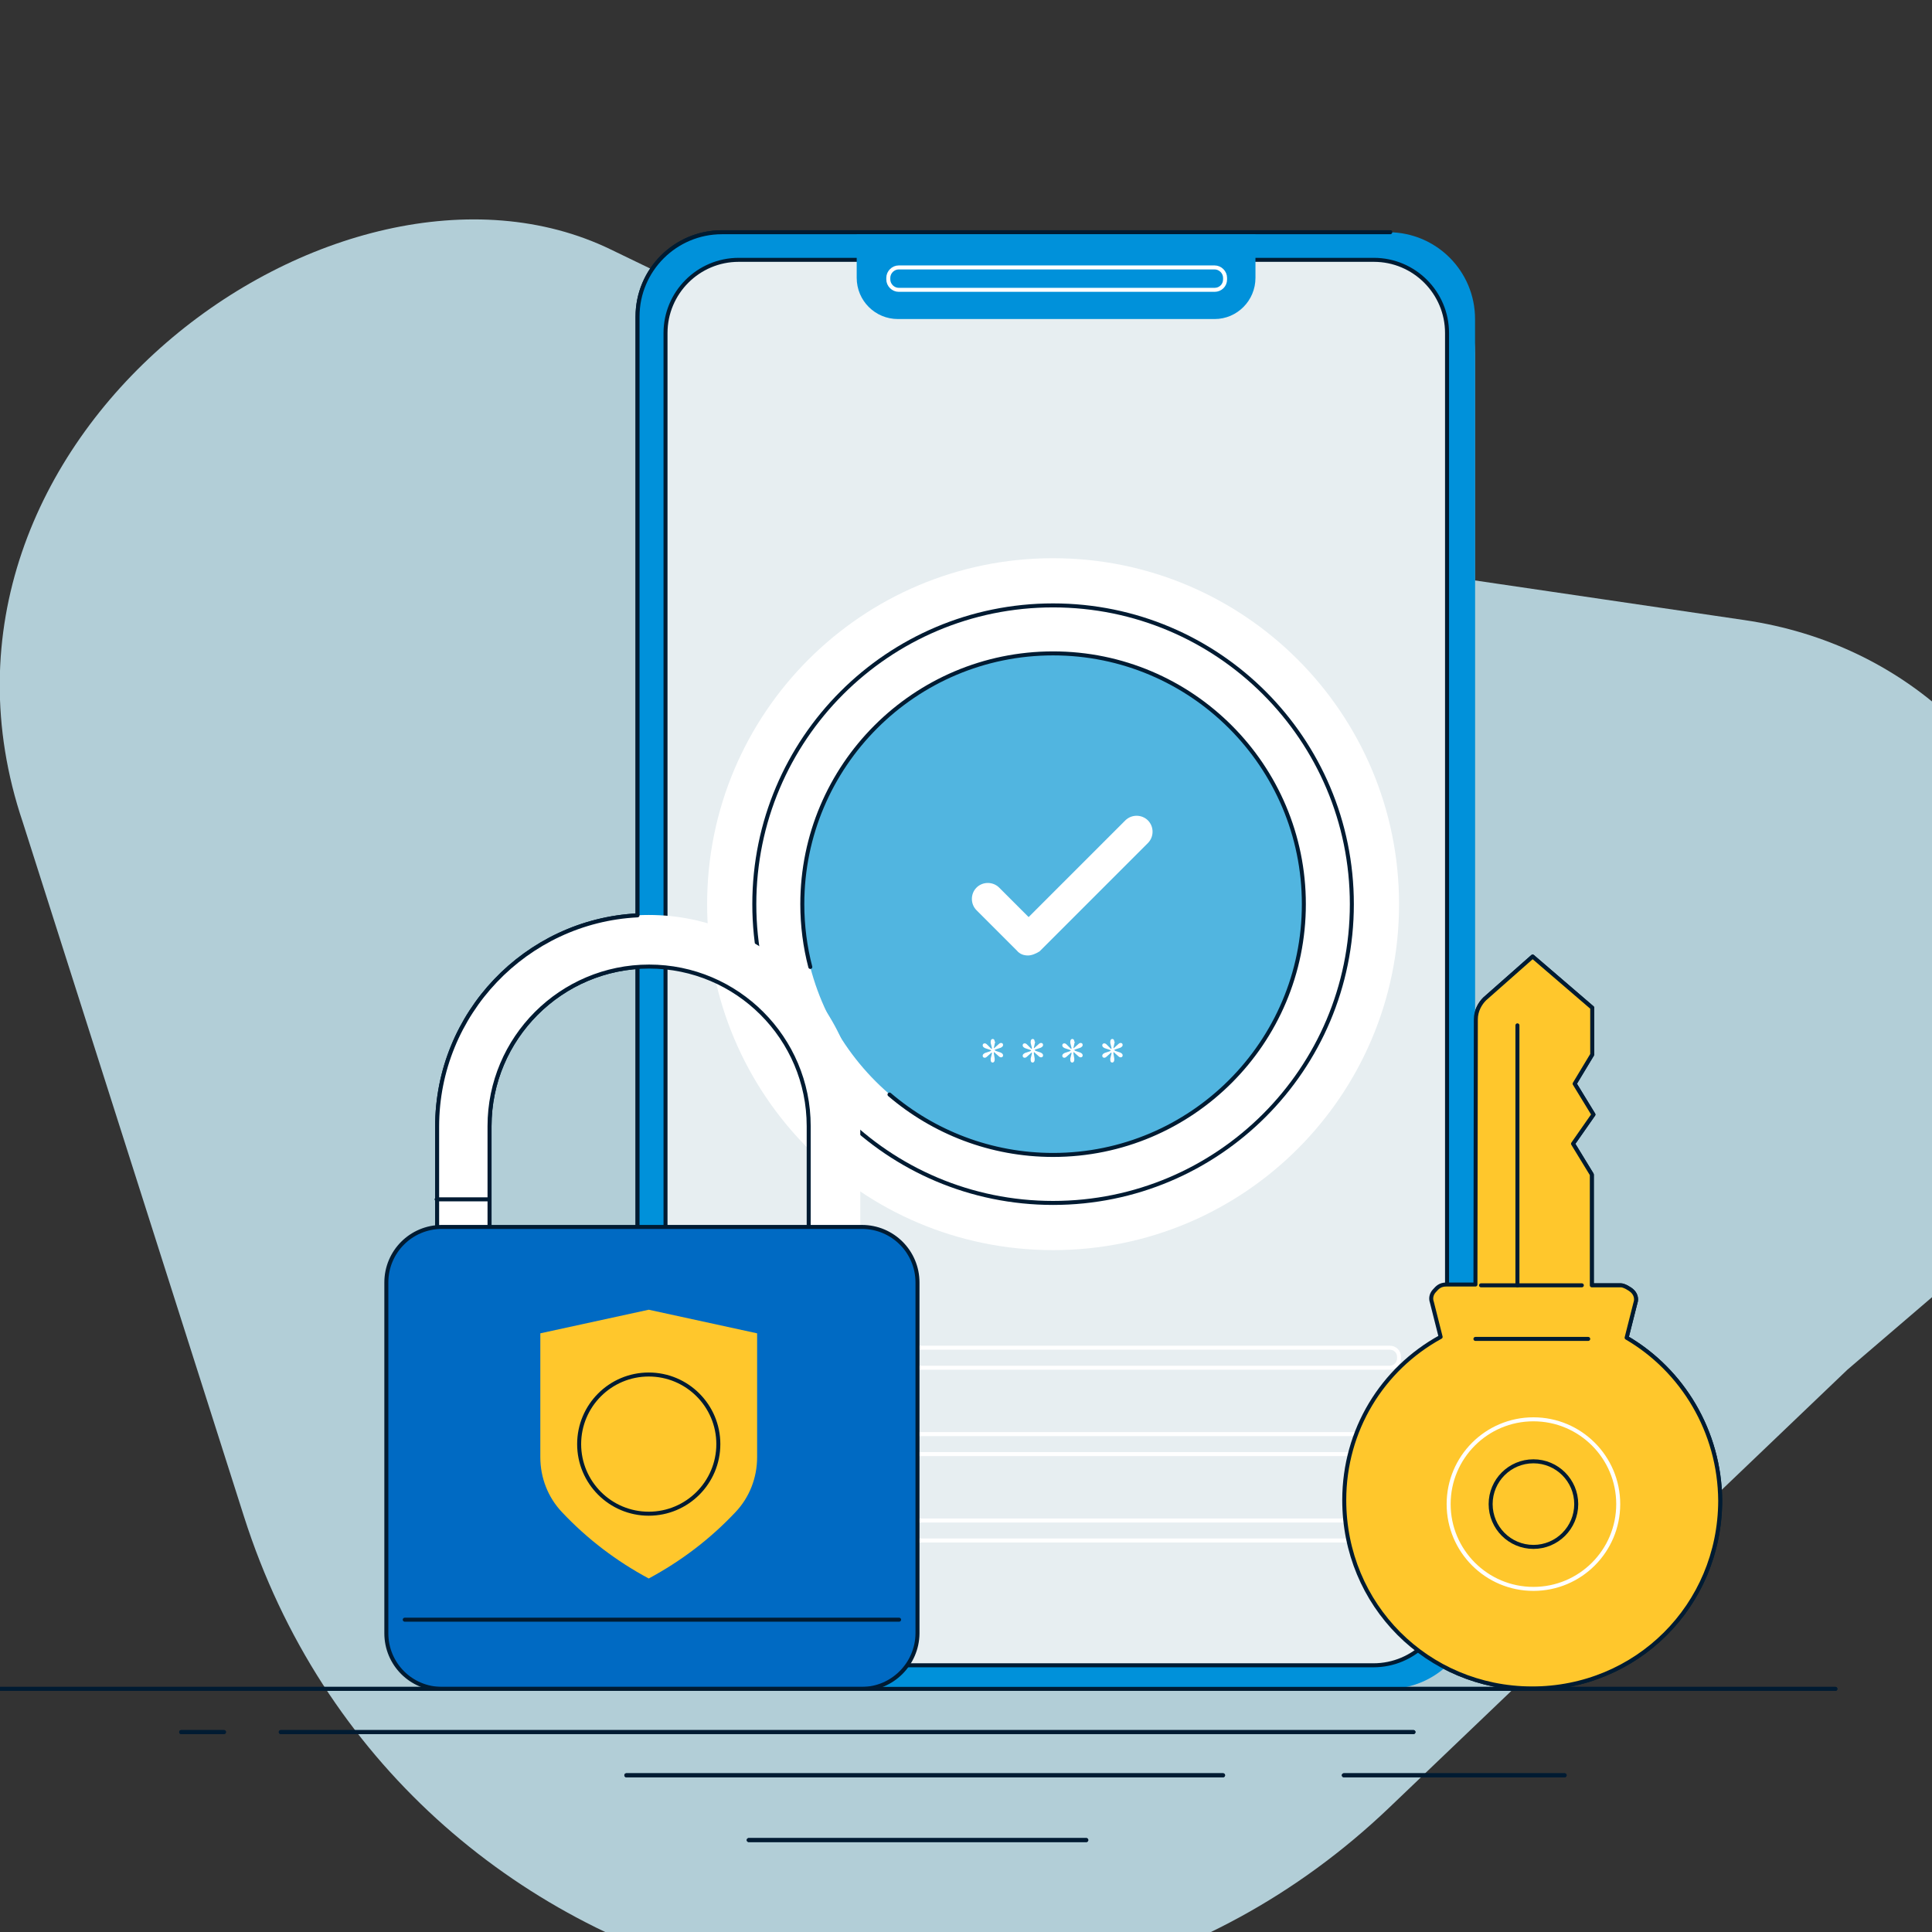 <svg width="200" height="200" viewBox="0 0 200 200" fill="none" xmlns="http://www.w3.org/2000/svg">
<rect x="0" y="0" width="200" height="200" fill="#333333" stroke="none"/>
<g clip-path="url(#clip0_184_3926)">
<path fill-rule="evenodd" clip-rule="evenodd" d="M191.24 141.793L143.837 187.101C105.292 223.941 41.417 207.715 25.252 156.976L2.364 85.136C-11.055 45.407 35.13 12.18 63.243 25.834L110.022 48.441C119.227 53.348 129.213 56.632 139.538 58.152L180.599 64.193C214.378 69.164 226.624 111.473 200.709 133.679L191.24 141.793Z" fill="#B2CED7"/>
<path d="M140.067 174.832H78.624C71.668 174.832 65.996 169.202 65.996 162.204V36.628C65.996 29.672 71.627 24 78.624 24H140.067C147.022 24 152.695 29.631 152.695 36.628V162.204C152.653 169.202 147.022 174.832 140.067 174.832Z" fill="#87AFBF"/>
<path d="M65.996 166.096V32.778C65.996 27.933 69.929 24.041 74.732 24.041H143.917" stroke="#001B32" stroke-width="0.414" stroke-miterlimit="10" stroke-linecap="round" stroke-linejoin="round"/>
<path d="M142.178 172.39H76.471C72.29 172.39 68.894 168.995 68.894 164.813V34.475C68.894 30.293 72.29 26.898 76.471 26.898H142.22C146.402 26.898 149.797 30.293 149.797 34.475V164.854C149.755 168.995 146.36 172.39 142.178 172.39Z" fill="#E7EEF1"/>
<path d="M142.178 172.39H76.471C72.29 172.39 68.894 168.995 68.894 164.813V34.475C68.894 30.293 72.29 26.898 76.471 26.898H142.22C146.402 26.898 149.797 30.293 149.797 34.475V164.854C149.755 168.995 146.36 172.39 142.178 172.39Z" fill="#E7EEF1" stroke="#001B32" stroke-width="0.414" stroke-miterlimit="10" stroke-linecap="round" stroke-linejoin="round"/>
<path d="M125.742 33.026H92.95C90.59 33.026 88.686 31.121 88.686 28.761V24.248H129.965V28.761C129.965 31.121 128.06 33.026 125.742 33.026Z" fill="#87AFBF"/>
<path d="M143.877 141.586H74.153C73.615 141.586 73.201 141.172 73.201 140.633V140.468C73.201 139.929 73.615 139.515 74.153 139.515H143.877C144.415 139.515 144.829 139.929 144.829 140.468V140.633C144.829 141.172 144.374 141.586 143.877 141.586Z" stroke="white" stroke-width="0.414" stroke-miterlimit="10" stroke-linecap="round" stroke-linejoin="round"/>
<path d="M143.877 150.529H74.153C73.615 150.529 73.201 150.115 73.201 149.576V149.411C73.201 148.873 73.615 148.458 74.153 148.458H143.877C144.415 148.458 144.829 148.873 144.829 149.411V149.576C144.829 150.115 144.374 150.529 143.877 150.529Z" stroke="white" stroke-width="0.414" stroke-miterlimit="10" stroke-linecap="round" stroke-linejoin="round"/>
<path d="M143.877 159.472H74.153C73.615 159.472 73.201 159.058 73.201 158.52V158.354C73.201 157.816 73.615 157.402 74.153 157.402H143.877C144.415 157.402 144.829 157.816 144.829 158.354V158.52C144.829 159.016 144.374 159.472 143.877 159.472Z" stroke="white" stroke-width="0.414" stroke-miterlimit="10" stroke-linecap="round" stroke-linejoin="round"/>
<path d="M109.015 129.413C128.795 129.413 144.829 113.379 144.829 93.599C144.829 73.82 128.795 57.785 109.015 57.785C89.236 57.785 73.201 73.82 73.201 93.599C73.201 113.379 89.236 129.413 109.015 129.413Z" fill="#E7EEF1"/>
<path opacity="0.65" d="M109.014 124.527C126.095 124.527 139.943 110.68 139.943 93.599C139.943 76.518 126.095 62.671 109.014 62.671C91.933 62.671 78.086 76.518 78.086 93.599C78.086 110.68 91.933 124.527 109.014 124.527Z" stroke="white" stroke-width="0.414" stroke-miterlimit="10" stroke-linecap="round" stroke-linejoin="round"/>
<path d="M109.015 119.559C123.352 119.559 134.974 107.936 134.974 93.599C134.974 79.262 123.352 67.639 109.015 67.639C94.677 67.639 83.055 79.262 83.055 93.599C83.055 107.936 94.677 119.559 109.015 119.559Z" fill="#87AFBF"/>
<path d="M83.883 100.099C83.344 98.029 83.055 95.835 83.055 93.599C83.055 79.273 94.689 67.639 109.015 67.639C123.34 67.639 134.974 79.273 134.974 93.599C134.974 107.925 123.34 119.559 109.015 119.559C102.556 119.559 96.635 117.199 92.081 113.307" stroke="#001B32" stroke-width="0.414" stroke-miterlimit="10" stroke-linecap="round" stroke-linejoin="round"/>
<path d="M118.785 103.246H99.243C96.8 103.246 94.812 101.259 94.812 98.816V88.382C94.812 85.939 96.8 83.952 99.243 83.952H118.785C121.228 83.952 123.215 85.939 123.215 88.382V98.816C123.215 101.259 121.228 103.246 118.785 103.246Z" stroke="white" stroke-width="0.414" stroke-miterlimit="10" stroke-linecap="round" stroke-linejoin="round"/>
<path d="M94.812 90.577H123.215" stroke="white" stroke-width="0.414" stroke-miterlimit="10" stroke-linecap="round" stroke-linejoin="round"/>
<path d="M98 93.019H104.128" stroke="white" stroke-width="0.414" stroke-miterlimit="10" stroke-linecap="round" stroke-linejoin="round"/>
<path d="M106.736 93.019H112.864" stroke="white" stroke-width="0.414" stroke-miterlimit="10" stroke-linecap="round" stroke-linejoin="round"/>
<path d="M118.702 96.953C118.04 96.953 117.46 97.243 117.088 97.698C116.715 97.243 116.135 96.953 115.473 96.953C114.314 96.953 113.361 97.905 113.361 99.064C113.361 100.224 114.314 101.176 115.473 101.176C116.135 101.176 116.715 100.886 117.088 100.431C117.46 100.886 118.04 101.176 118.702 101.176C119.862 101.176 120.814 100.224 120.814 99.064C120.814 97.905 119.862 96.953 118.702 96.953Z" stroke="white" stroke-width="0.414" stroke-miterlimit="10" stroke-linecap="round" stroke-linejoin="round"/>
<path d="M89.059 157.195H45.254V116.619C45.254 104.53 55.066 94.717 67.156 94.717C79.246 94.717 89.059 104.53 89.059 116.619V157.195ZM50.636 151.812H83.718V116.578C83.718 107.469 76.306 100.058 67.198 100.058C58.089 100.058 50.678 107.469 50.678 116.578V151.812H50.636Z" fill="white"/>
<path d="M89.059 129.413V157.195H45.254V116.619C45.254 104.944 54.446 95.338 65.997 94.758L89.059 129.413ZM50.636 151.812H83.718V116.578C83.718 107.469 76.306 100.058 67.198 100.058C58.089 100.058 50.678 107.469 50.678 116.578V151.812H50.636Z" stroke="#001B32" stroke-width="0.414" stroke-miterlimit="10" stroke-linecap="round" stroke-linejoin="round"/>
<path d="M109.347 54.142C114.149 54.142 118.042 50.249 118.042 45.447C118.042 40.645 114.149 36.752 109.347 36.752C104.545 36.752 100.652 40.645 100.652 45.447C100.652 50.249 104.545 54.142 109.347 54.142Z" fill="#FFC72C"/>
<path d="M109.347 54.142C114.149 54.142 118.042 50.249 118.042 45.447C118.042 40.645 114.149 36.752 109.347 36.752C104.545 36.752 100.652 40.645 100.652 45.447C100.652 50.249 104.545 54.142 109.347 54.142Z" stroke="#001B32" stroke-width="0.414" stroke-miterlimit="10" stroke-linecap="round" stroke-linejoin="round"/>
<path d="M107.275 49.67C107.027 49.67 106.779 49.587 106.613 49.38L104.17 46.938C103.797 46.565 103.797 45.944 104.17 45.571C104.543 45.199 105.164 45.199 105.536 45.571L107.317 47.352L113.155 41.514C113.527 41.141 114.148 41.141 114.521 41.514C114.894 41.886 114.894 42.507 114.521 42.88L107.979 49.422C107.772 49.546 107.524 49.67 107.275 49.67Z" fill="white"/>
<path d="M41.9 167.67H93.075" stroke="#001B32" stroke-width="0.414" stroke-miterlimit="10" stroke-linecap="round" stroke-linejoin="round"/>
<path d="M45.213 124.155H50.513" stroke="#001B32" stroke-width="0.414" stroke-miterlimit="10" stroke-linecap="round" stroke-linejoin="round"/>
<path d="M109.346 67.639V54.1" stroke="#001B32" stroke-width="0.414" stroke-miterlimit="10" stroke-linecap="round" stroke-linejoin="round"/>
<path d="M125.742 30.003H93.034C92.454 30.003 91.957 29.507 91.957 28.927V28.761C91.957 28.182 92.454 27.685 93.034 27.685H125.742C126.322 27.685 126.819 28.182 126.819 28.761V28.927C126.819 29.548 126.322 30.003 125.742 30.003Z" stroke="white" stroke-width="0.414" stroke-miterlimit="10" stroke-linecap="round" stroke-linejoin="round"/>
<path d="M168.387 138.48L169.298 134.878C169.464 134.423 169.298 133.967 169.008 133.678C168.718 133.388 168.097 133.056 167.807 133.056H164.785V121.588L162.839 118.4L164.951 115.377L163.005 112.189L164.826 109.167V104.323L158.657 99.023L153.689 103.412C153.233 103.867 152.778 104.612 152.778 105.523L152.737 132.974H149.714C149.093 132.974 148.803 133.263 148.513 133.595C148.224 133.885 148.058 134.34 148.224 134.795L149.134 138.397C143.09 141.71 139.156 148.044 139.156 155.29C139.156 166.138 147.727 174.75 158.574 174.791C169.422 174.791 178.034 166.221 178.075 155.373C178.034 148.169 174.142 141.834 168.387 138.48Z" fill="#FFC72C"/>
<path d="M168.387 138.48L169.298 134.878C169.464 134.423 169.298 133.967 169.008 133.678C168.718 133.388 168.097 133.056 167.807 133.056H164.785V121.588L162.839 118.4L164.951 115.377L163.005 112.189L164.826 109.167V104.323L158.657 99.023L153.689 103.412C153.233 103.867 152.778 104.612 152.778 105.523L152.737 132.974H149.714C149.093 132.974 148.803 133.263 148.513 133.595C148.224 133.885 148.058 134.34 148.224 134.795L149.134 138.397C143.09 141.71 139.156 148.044 139.156 155.29C139.156 166.138 147.727 174.75 158.574 174.791C169.422 174.791 178.034 166.221 178.075 155.373C178.034 148.169 174.142 141.834 168.387 138.48Z" stroke="#001B32" stroke-width="0.414" stroke-miterlimit="10" stroke-linecap="round" stroke-linejoin="round"/>
<path d="M157.084 106.144V133.056" stroke="#001B32" stroke-width="0.414" stroke-miterlimit="10" stroke-linecap="round" stroke-linejoin="round"/>
<path d="M158.741 160.134C161.187 160.134 163.171 158.151 163.171 155.704C163.171 153.257 161.187 151.274 158.741 151.274C156.294 151.274 154.311 153.257 154.311 155.704C154.311 158.151 156.294 160.134 158.741 160.134Z" stroke="#001B32" stroke-width="0.414" stroke-miterlimit="10" stroke-linecap="round" stroke-linejoin="round"/>
<path d="M158.74 164.482C163.588 164.482 167.518 160.552 167.518 155.704C167.518 150.856 163.588 146.927 158.74 146.927C153.893 146.927 149.963 150.856 149.963 155.704C149.963 160.552 153.893 164.482 158.74 164.482Z" stroke="white" stroke-width="0.414" stroke-miterlimit="10" stroke-linecap="round" stroke-linejoin="round"/>
<path d="M153.316 132.932H163.75" stroke="#001B32" stroke-width="0.414" stroke-miterlimit="10" stroke-linecap="round" stroke-linejoin="round"/>
<path d="M67.157 156.698C71.136 156.698 74.362 153.472 74.362 149.494C74.362 145.515 71.136 142.289 67.157 142.289C63.179 142.289 59.953 145.515 59.953 149.494C59.953 153.472 63.179 156.698 67.157 156.698Z" stroke="#001B32" stroke-width="0.414" stroke-miterlimit="10" stroke-linecap="round" stroke-linejoin="round"/>
<path d="M152.033 138.604H163.75" stroke="#001B32" stroke-width="0.414" stroke-miterlimit="10" stroke-linecap="round" stroke-linejoin="round"/>
<path d="M103.343 108.753L104.129 109.539L103.343 110.16L102.887 109.125L102.432 110.16L101.645 109.539L102.432 108.753L101.355 108.587L101.645 107.593L102.556 108.173L102.349 107.055H103.301L103.094 108.173L104.005 107.635L104.295 108.587L103.343 108.753Z" fill="white"/>
<path d="M107.401 108.753L108.188 109.539L107.401 110.16L106.946 109.125L106.491 110.16L105.704 109.539L106.491 108.753L105.414 108.587L105.704 107.593L106.615 108.173L106.408 107.055H107.36L107.153 108.173L108.064 107.635L108.354 108.587L107.401 108.753Z" fill="white"/>
<path d="M111.499 108.753L112.286 109.539L111.499 110.16L111.044 109.125L110.588 110.16L109.802 109.539L110.588 108.753L109.512 108.587L109.802 107.593L110.712 108.173L110.505 107.055H111.458L111.251 108.173L112.162 107.635L112.451 108.587L111.499 108.753Z" fill="white"/>
<path d="M115.558 108.753L116.344 109.539L115.558 110.16L115.102 109.125L114.647 110.16L113.86 109.539L114.647 108.753L113.57 108.587L113.86 107.593L114.771 108.173L114.564 107.055H115.516L115.309 108.173L116.22 107.635L116.51 108.587L115.558 108.753Z" fill="white"/>
<path d="M0 174.832H190" stroke="#001B32" stroke-width="0.414" stroke-miterlimit="10" stroke-linecap="round" stroke-linejoin="round"/>
<path d="M143.712 174.832H74.983C70.014 174.832 65.998 170.816 65.998 165.848V33.026C65.998 28.058 70.014 24.041 74.983 24.041H143.712C148.681 24.041 152.697 28.058 152.697 33.026V165.889C152.655 170.816 148.639 174.832 143.712 174.832Z" fill="#0091DA"/>
<path d="M65.998 166.096V32.778C65.998 27.933 69.931 24.041 74.734 24.041H143.919" stroke="#001B32" stroke-width="0.414" stroke-miterlimit="10" stroke-linecap="round" stroke-linejoin="round"/>
<path d="M142.178 172.39H76.471C72.29 172.39 68.894 168.995 68.894 164.813V34.475C68.894 30.293 72.29 26.898 76.471 26.898H142.22C146.402 26.898 149.797 30.293 149.797 34.475V164.854C149.755 168.995 146.36 172.39 142.178 172.39Z" fill="#E7EEF1"/>
<path d="M142.178 172.39H76.471C72.29 172.39 68.894 168.995 68.894 164.813V34.475C68.894 30.293 72.29 26.898 76.471 26.898H142.22C146.402 26.898 149.797 30.293 149.797 34.475V164.854C149.755 168.995 146.36 172.39 142.178 172.39Z" fill="#E7EEF1" stroke="#001B32" stroke-width="0.414" stroke-miterlimit="10"/>
<path d="M125.742 33.026H92.95C90.59 33.026 88.686 31.121 88.686 28.761V24.248H129.965V28.761C129.965 31.121 128.06 33.026 125.742 33.026Z" fill="#0091DA"/>
<path d="M143.877 141.586H74.153C73.615 141.586 73.201 141.172 73.201 140.633V140.468C73.201 139.929 73.615 139.515 74.153 139.515H143.877C144.415 139.515 144.829 139.929 144.829 140.468V140.633C144.829 141.172 144.374 141.586 143.877 141.586Z" stroke="white" stroke-width="0.414" stroke-miterlimit="10" stroke-linecap="round" stroke-linejoin="round"/>
<path d="M143.877 150.529H74.153C73.615 150.529 73.201 150.115 73.201 149.576V149.411C73.201 148.873 73.615 148.458 74.153 148.458H143.877C144.415 148.458 144.829 148.873 144.829 149.411V149.576C144.829 150.115 144.374 150.529 143.877 150.529Z" stroke="white" stroke-width="0.414" stroke-miterlimit="10" stroke-linecap="round" stroke-linejoin="round"/>
<path d="M143.877 159.472H74.153C73.615 159.472 73.201 159.058 73.201 158.52V158.354C73.201 157.816 73.615 157.402 74.153 157.402H143.877C144.415 157.402 144.829 157.816 144.829 158.354V158.52C144.829 159.016 144.374 159.472 143.877 159.472Z" stroke="white" stroke-width="0.414" stroke-miterlimit="10" stroke-linecap="round" stroke-linejoin="round"/>
<path d="M109.015 129.413C128.795 129.413 144.829 113.379 144.829 93.599C144.829 73.82 128.795 57.785 109.015 57.785C89.236 57.785 73.201 73.82 73.201 93.599C73.201 113.379 89.236 129.413 109.015 129.413Z" fill="white"/>
<path d="M109.014 124.527C126.095 124.527 139.943 110.68 139.943 93.599C139.943 76.518 126.095 62.671 109.014 62.671C91.933 62.671 78.086 76.518 78.086 93.599C78.086 110.68 91.933 124.527 109.014 124.527Z" stroke="#001B32" stroke-width="0.414" stroke-miterlimit="10" stroke-linecap="round" stroke-linejoin="round"/>
<path d="M109.015 119.559C123.352 119.559 134.974 107.936 134.974 93.599C134.974 79.262 123.352 67.639 109.015 67.639C94.677 67.639 83.055 79.262 83.055 93.599C83.055 107.936 94.677 119.559 109.015 119.559Z" fill="#51B5E0"/>
<path d="M83.883 100.099C83.344 98.029 83.055 95.835 83.055 93.599C83.055 79.273 94.689 67.639 109.015 67.639C123.34 67.639 134.974 79.273 134.974 93.599C134.974 107.925 123.34 119.559 109.015 119.559C102.556 119.559 96.635 117.199 92.081 113.307" stroke="#001B32" stroke-width="0.414" stroke-miterlimit="10" stroke-linecap="round" stroke-linejoin="round"/>
<path d="M89.057 157.195H45.252V116.619C45.252 104.53 55.065 94.717 67.154 94.717C79.244 94.717 89.057 104.53 89.057 116.619V157.195ZM50.634 151.812H83.716V116.578C83.716 107.469 76.305 100.058 67.196 100.058C58.087 100.058 50.676 107.469 50.676 116.578V151.812H50.634Z" fill="white"/>
<path d="M89.057 129.413V157.195H45.252V116.619C45.252 104.944 54.444 95.338 65.995 94.758M50.634 151.812H83.716V116.578C83.716 107.469 76.305 100.058 67.196 100.058C58.087 100.058 50.676 107.469 50.676 116.578V151.812H50.634Z" stroke="#001B32" stroke-width="0.414" stroke-miterlimit="10" stroke-linecap="round" stroke-linejoin="round"/>
<path d="M89.223 174.832H45.749C42.561 174.832 39.994 172.265 39.994 169.077V132.767C39.994 129.579 42.561 127.012 45.749 127.012H89.223C92.411 127.012 94.978 129.579 94.978 132.767V169.119C94.936 172.265 92.369 174.832 89.223 174.832Z" fill="#006AC3" stroke="#001B32" stroke-width="0.414" stroke-miterlimit="10"/>
<path d="M41.9 167.67H93.075" stroke="#001B32" stroke-width="0.414" stroke-miterlimit="10" stroke-linecap="round" stroke-linejoin="round"/>
<path d="M45.213 124.155H50.513" stroke="#001B32" stroke-width="0.414" stroke-miterlimit="10" stroke-linecap="round" stroke-linejoin="round"/>
<path d="M125.742 30.003H93.034C92.454 30.003 91.957 29.507 91.957 28.927V28.761C91.957 28.182 92.454 27.685 93.034 27.685H125.742C126.322 27.685 126.819 28.182 126.819 28.761V28.927C126.819 29.548 126.322 30.003 125.742 30.003Z" stroke="white" stroke-width="0.414" stroke-miterlimit="10" stroke-linecap="round" stroke-linejoin="round"/>
<path d="M168.387 138.48L169.298 134.878C169.464 134.423 169.298 133.967 169.008 133.678C168.718 133.388 168.097 133.056 167.807 133.056H164.785V121.588L162.839 118.4L164.951 115.377L163.005 112.189L164.826 109.167V104.323L158.657 99.023L153.689 103.412C153.233 103.867 152.778 104.612 152.778 105.523L152.737 132.974H149.714C149.093 132.974 148.803 133.263 148.513 133.595C148.224 133.885 148.058 134.34 148.224 134.795L149.134 138.397C143.09 141.71 139.156 148.044 139.156 155.29C139.156 166.138 147.727 174.75 158.574 174.791C169.422 174.791 178.034 166.221 178.075 155.373C178.034 148.169 174.142 141.834 168.387 138.48Z" fill="#FFC72C"/>
<path d="M168.387 138.48L169.298 134.878C169.464 134.423 169.298 133.967 169.008 133.678C168.718 133.388 168.097 133.056 167.807 133.056H164.785V121.588L162.839 118.4L164.951 115.377L163.005 112.189L164.826 109.167V104.323L158.657 99.023L153.689 103.412C153.233 103.867 152.778 104.612 152.778 105.523L152.737 132.974H149.714C149.093 132.974 148.803 133.263 148.513 133.595C148.224 133.885 148.058 134.34 148.224 134.795L149.134 138.397C143.09 141.71 139.156 148.044 139.156 155.29C139.156 166.138 147.727 174.75 158.574 174.791C169.422 174.791 178.034 166.221 178.075 155.373C178.034 148.169 174.142 141.834 168.387 138.48Z" stroke="#001B32" stroke-width="0.414" stroke-miterlimit="10" stroke-linecap="round" stroke-linejoin="round"/>
<path d="M67.156 135.582L55.935 138.025V150.86C55.935 152.971 56.722 155 58.171 156.532C60.821 159.348 63.844 161.625 67.156 163.405C70.468 161.625 73.491 159.348 76.14 156.532C77.59 155 78.376 152.971 78.376 150.86V138.025L67.156 135.582Z" fill="#FFC72C"/>
<path d="M157.084 106.144V133.056" stroke="#001B32" stroke-width="0.414" stroke-miterlimit="10" stroke-linecap="round" stroke-linejoin="round"/>
<path d="M158.741 160.134C161.187 160.134 163.171 158.151 163.171 155.704C163.171 153.257 161.187 151.274 158.741 151.274C156.294 151.274 154.311 153.257 154.311 155.704C154.311 158.151 156.294 160.134 158.741 160.134Z" stroke="#001B32" stroke-width="0.414" stroke-miterlimit="10" stroke-linecap="round" stroke-linejoin="round"/>
<path d="M158.74 164.482C163.588 164.482 167.518 160.552 167.518 155.704C167.518 150.856 163.588 146.927 158.74 146.927C153.893 146.927 149.963 150.856 149.963 155.704C149.963 160.552 153.893 164.482 158.74 164.482Z" stroke="white" stroke-width="0.414" stroke-miterlimit="10" stroke-linecap="round" stroke-linejoin="round"/>
<path d="M153.316 133.056H163.75" stroke="#001B32" stroke-width="0.414" stroke-miterlimit="10" stroke-linecap="round" stroke-linejoin="round"/>
<path d="M67.157 156.698C71.136 156.698 74.362 153.472 74.362 149.494C74.362 145.515 71.136 142.289 67.157 142.289C63.179 142.289 59.953 145.515 59.953 149.494C59.953 153.472 63.179 156.698 67.157 156.698Z" stroke="#001B32" stroke-width="0.414" stroke-miterlimit="10" stroke-linecap="round" stroke-linejoin="round"/>
<path d="M152.736 138.604H164.412" stroke="#001B32" stroke-width="0.414" stroke-miterlimit="10" stroke-linecap="round" stroke-linejoin="round"/>
<path d="M29.066 179.304H146.321" stroke="#001B32" stroke-width="0.414" stroke-miterlimit="10" stroke-linecap="round" stroke-linejoin="round"/>
<path d="M139.115 183.776H161.97" stroke="#001B32" stroke-width="0.414" stroke-miterlimit="10" stroke-linecap="round" stroke-linejoin="round"/>
<path d="M64.838 183.776H126.612" stroke="#001B32" stroke-width="0.414" stroke-miterlimit="10" stroke-linecap="round" stroke-linejoin="round"/>
<path d="M77.508 190.483H112.452" stroke="#001B32" stroke-width="0.414" stroke-miterlimit="10" stroke-linecap="round" stroke-linejoin="round"/>
<path d="M23.186 179.304H18.756" stroke="#001B32" stroke-width="0.414" stroke-miterlimit="10" stroke-linecap="round" stroke-linejoin="round"/>
<path d="M29.066 179.304H146.321" stroke="#001B32" stroke-width="0.414" stroke-miterlimit="10" stroke-linecap="round" stroke-linejoin="round"/>
<path d="M139.115 183.776H161.97" stroke="#001B32" stroke-width="0.414" stroke-miterlimit="10" stroke-linecap="round" stroke-linejoin="round"/>
<path d="M64.838 183.776H126.612" stroke="#001B32" stroke-width="0.414" stroke-miterlimit="10" stroke-linecap="round" stroke-linejoin="round"/>
<path d="M77.508 190.483H112.452" stroke="#001B32" stroke-width="0.414" stroke-miterlimit="10" stroke-linecap="round" stroke-linejoin="round"/>
<path d="M23.186 179.304H18.756" stroke="#001B32" stroke-width="0.414" stroke-miterlimit="10" stroke-linecap="round" stroke-linejoin="round"/>
<path d="M0 174.832H190" stroke="#001B32" stroke-width="0.414" stroke-miterlimit="10" stroke-linecap="round" stroke-linejoin="round"/>
<path d="M103.01 107.883L102.886 108.463C102.886 108.504 102.886 108.504 102.927 108.504C102.927 108.504 102.969 108.463 103.01 108.421L103.383 108.09C103.466 108.007 103.548 107.966 103.631 107.966C103.755 107.966 103.838 108.049 103.838 108.173C103.838 108.297 103.755 108.38 103.59 108.463L103.093 108.628C103.01 108.67 102.969 108.67 102.969 108.711C102.969 108.711 103.01 108.753 103.093 108.794L103.59 108.96C103.755 109.043 103.838 109.125 103.838 109.25C103.838 109.374 103.755 109.457 103.631 109.457C103.548 109.457 103.466 109.415 103.383 109.332L103.01 109.001C102.969 108.96 102.927 108.918 102.927 108.918C102.886 108.918 102.886 108.918 102.886 108.96V109.001V109.084L102.969 109.581C102.969 109.622 102.969 109.664 102.969 109.705C102.969 109.871 102.886 109.995 102.762 109.995C102.637 109.995 102.555 109.912 102.555 109.705C102.555 109.664 102.555 109.622 102.555 109.581L102.679 109.084C102.679 109.043 102.679 109.001 102.679 109.001C102.679 108.96 102.679 108.96 102.637 108.96C102.637 108.96 102.596 109.001 102.555 109.043L102.182 109.374C102.099 109.457 102.016 109.498 101.934 109.498C101.809 109.498 101.727 109.415 101.727 109.291C101.727 109.167 101.809 109.084 101.975 109.001L102.472 108.836C102.555 108.794 102.596 108.794 102.596 108.753C102.596 108.711 102.555 108.711 102.472 108.67L101.975 108.504C101.809 108.421 101.727 108.339 101.727 108.214C101.727 108.09 101.809 108.007 101.934 108.007C102.016 108.007 102.099 108.049 102.182 108.132L102.555 108.504C102.596 108.546 102.637 108.587 102.637 108.587C102.679 108.587 102.679 108.587 102.679 108.546C102.679 108.504 102.679 108.504 102.679 108.463L102.555 107.966C102.555 107.925 102.555 107.883 102.555 107.842C102.555 107.676 102.637 107.552 102.762 107.552C102.886 107.552 102.969 107.635 102.969 107.842C103.051 107.8 103.051 107.842 103.01 107.883Z" fill="white"/>
<path d="M107.151 107.883L107.026 108.463C107.026 108.504 107.026 108.504 107.068 108.504C107.068 108.504 107.109 108.463 107.151 108.421L107.523 108.09C107.606 108.007 107.689 107.966 107.772 107.966C107.896 107.966 107.979 108.049 107.979 108.173C107.979 108.297 107.896 108.38 107.73 108.463L107.233 108.628C107.151 108.67 107.109 108.67 107.109 108.711C107.109 108.711 107.151 108.753 107.233 108.794L107.73 108.96C107.896 109.043 107.979 109.125 107.979 109.25C107.979 109.374 107.896 109.457 107.772 109.457C107.689 109.457 107.606 109.415 107.523 109.332L107.151 109.001C107.109 108.96 107.068 108.918 107.068 108.918C107.026 108.918 107.026 108.918 107.026 108.96V109.001V109.084L107.109 109.581C107.109 109.622 107.109 109.664 107.109 109.705C107.109 109.871 107.026 109.995 106.902 109.995C106.778 109.995 106.695 109.912 106.695 109.705C106.695 109.664 106.695 109.622 106.695 109.581L106.819 109.084C106.819 109.043 106.819 109.001 106.819 109.001C106.819 108.96 106.819 108.96 106.778 108.96C106.778 108.96 106.737 109.001 106.695 109.043L106.323 109.374C106.24 109.457 106.157 109.498 106.074 109.498C105.95 109.498 105.867 109.415 105.867 109.291C105.867 109.167 105.95 109.084 106.116 109.001L106.612 108.836C106.695 108.794 106.737 108.794 106.737 108.753C106.737 108.711 106.695 108.711 106.612 108.67L106.116 108.504C105.95 108.421 105.867 108.339 105.867 108.214C105.867 108.09 105.95 108.007 106.074 108.007C106.157 108.007 106.24 108.049 106.323 108.132L106.695 108.504C106.737 108.546 106.778 108.587 106.778 108.587C106.819 108.587 106.819 108.587 106.819 108.546C106.819 108.504 106.819 108.504 106.819 108.463L106.695 107.966C106.695 107.925 106.695 107.883 106.695 107.842C106.695 107.676 106.778 107.552 106.902 107.552C107.026 107.552 107.109 107.635 107.109 107.842C107.151 107.8 107.151 107.842 107.151 107.883Z" fill="white"/>
<path d="M111.25 107.883L111.126 108.463C111.126 108.504 111.126 108.504 111.167 108.504C111.167 108.504 111.209 108.463 111.25 108.421L111.623 108.09C111.706 108.007 111.789 107.966 111.871 107.966C111.996 107.966 112.078 108.049 112.078 108.173C112.078 108.297 111.996 108.38 111.83 108.463L111.333 108.628C111.25 108.67 111.209 108.67 111.209 108.711C111.209 108.711 111.25 108.753 111.333 108.794L111.83 108.96C111.996 109.043 112.078 109.125 112.078 109.25C112.078 109.374 111.996 109.457 111.871 109.457C111.789 109.457 111.706 109.415 111.623 109.332L111.25 109.001C111.209 108.96 111.167 108.918 111.167 108.918C111.126 108.918 111.126 108.918 111.126 108.96V109.001V109.084L111.209 109.581C111.209 109.622 111.209 109.664 111.209 109.705C111.209 109.871 111.126 109.995 111.002 109.995C110.878 109.995 110.795 109.912 110.795 109.705C110.795 109.664 110.795 109.622 110.795 109.581L110.919 109.084C110.919 109.043 110.919 109.001 110.919 109.001C110.919 108.96 110.919 108.96 110.878 108.96C110.878 108.96 110.836 109.001 110.795 109.043L110.422 109.374C110.339 109.457 110.257 109.498 110.174 109.498C110.05 109.498 109.967 109.415 109.967 109.291C109.967 109.167 110.05 109.084 110.215 109.001L110.712 108.836C110.795 108.794 110.836 108.794 110.836 108.753C110.836 108.711 110.795 108.711 110.712 108.67L110.215 108.504C110.05 108.421 109.967 108.339 109.967 108.214C109.967 108.09 110.05 108.007 110.174 108.007C110.257 108.007 110.339 108.049 110.422 108.132L110.795 108.504C110.836 108.546 110.878 108.587 110.878 108.587C110.919 108.587 110.919 108.587 110.919 108.546C110.919 108.504 110.919 108.504 110.919 108.463L110.795 107.966C110.795 107.925 110.795 107.883 110.795 107.842C110.795 107.676 110.878 107.552 111.002 107.552C111.126 107.552 111.209 107.635 111.209 107.842C111.292 107.8 111.292 107.842 111.25 107.883Z" fill="white"/>
<path d="M115.389 107.883L115.265 108.463C115.265 108.504 115.265 108.504 115.306 108.504C115.306 108.504 115.348 108.463 115.389 108.421L115.762 108.09C115.844 108.007 115.927 107.966 116.01 107.966C116.134 107.966 116.217 108.049 116.217 108.173C116.217 108.297 116.134 108.38 115.969 108.463L115.472 108.628C115.389 108.67 115.348 108.67 115.348 108.711C115.348 108.711 115.389 108.753 115.472 108.794L115.969 108.96C116.134 109.043 116.217 109.125 116.217 109.25C116.217 109.374 116.134 109.457 116.01 109.457C115.927 109.457 115.844 109.415 115.762 109.332L115.389 109.001C115.348 108.96 115.306 108.918 115.306 108.918C115.265 108.918 115.265 108.918 115.265 108.96V109.001V109.084L115.348 109.581C115.348 109.622 115.348 109.664 115.348 109.705C115.348 109.871 115.265 109.995 115.141 109.995C115.016 109.995 114.934 109.912 114.934 109.705C114.934 109.664 114.934 109.622 114.934 109.581L115.058 109.084C115.058 109.043 115.058 109.001 115.058 109.001C115.058 108.96 115.058 108.96 115.016 108.96C115.016 108.96 114.975 109.001 114.934 109.043L114.561 109.374C114.478 109.457 114.395 109.498 114.312 109.498C114.188 109.498 114.105 109.415 114.105 109.291C114.105 109.167 114.188 109.084 114.354 109.001L114.851 108.836C114.934 108.794 114.975 108.794 114.975 108.753C114.975 108.711 114.934 108.711 114.851 108.67L114.354 108.504C114.188 108.421 114.105 108.339 114.105 108.214C114.105 108.09 114.188 108.007 114.312 108.007C114.395 108.007 114.478 108.049 114.561 108.132L114.934 108.504C114.975 108.546 115.016 108.587 115.016 108.587C115.058 108.587 115.058 108.587 115.058 108.546C115.058 108.504 115.058 108.504 115.058 108.463L114.934 107.966C114.934 107.925 114.934 107.883 114.934 107.842C114.934 107.676 115.016 107.552 115.141 107.552C115.265 107.552 115.348 107.635 115.348 107.842C115.389 107.8 115.389 107.842 115.389 107.883Z" fill="white"/>
<path d="M106.412 98.91C105.986 98.91 105.56 98.769 105.276 98.414L101.088 94.226C100.45 93.587 100.45 92.523 101.088 91.884C101.727 91.245 102.792 91.245 103.431 91.884L106.483 94.936L116.491 84.928C117.129 84.289 118.194 84.289 118.833 84.928C119.472 85.567 119.472 86.632 118.833 87.27L107.618 98.485C107.263 98.698 106.838 98.91 106.412 98.91Z" fill="white"/>
</g>
<defs>
<clipPath id="clip0_184_3926">
<rect width="200" height="200" fill="white"/>
</clipPath>
</defs>
</svg>
